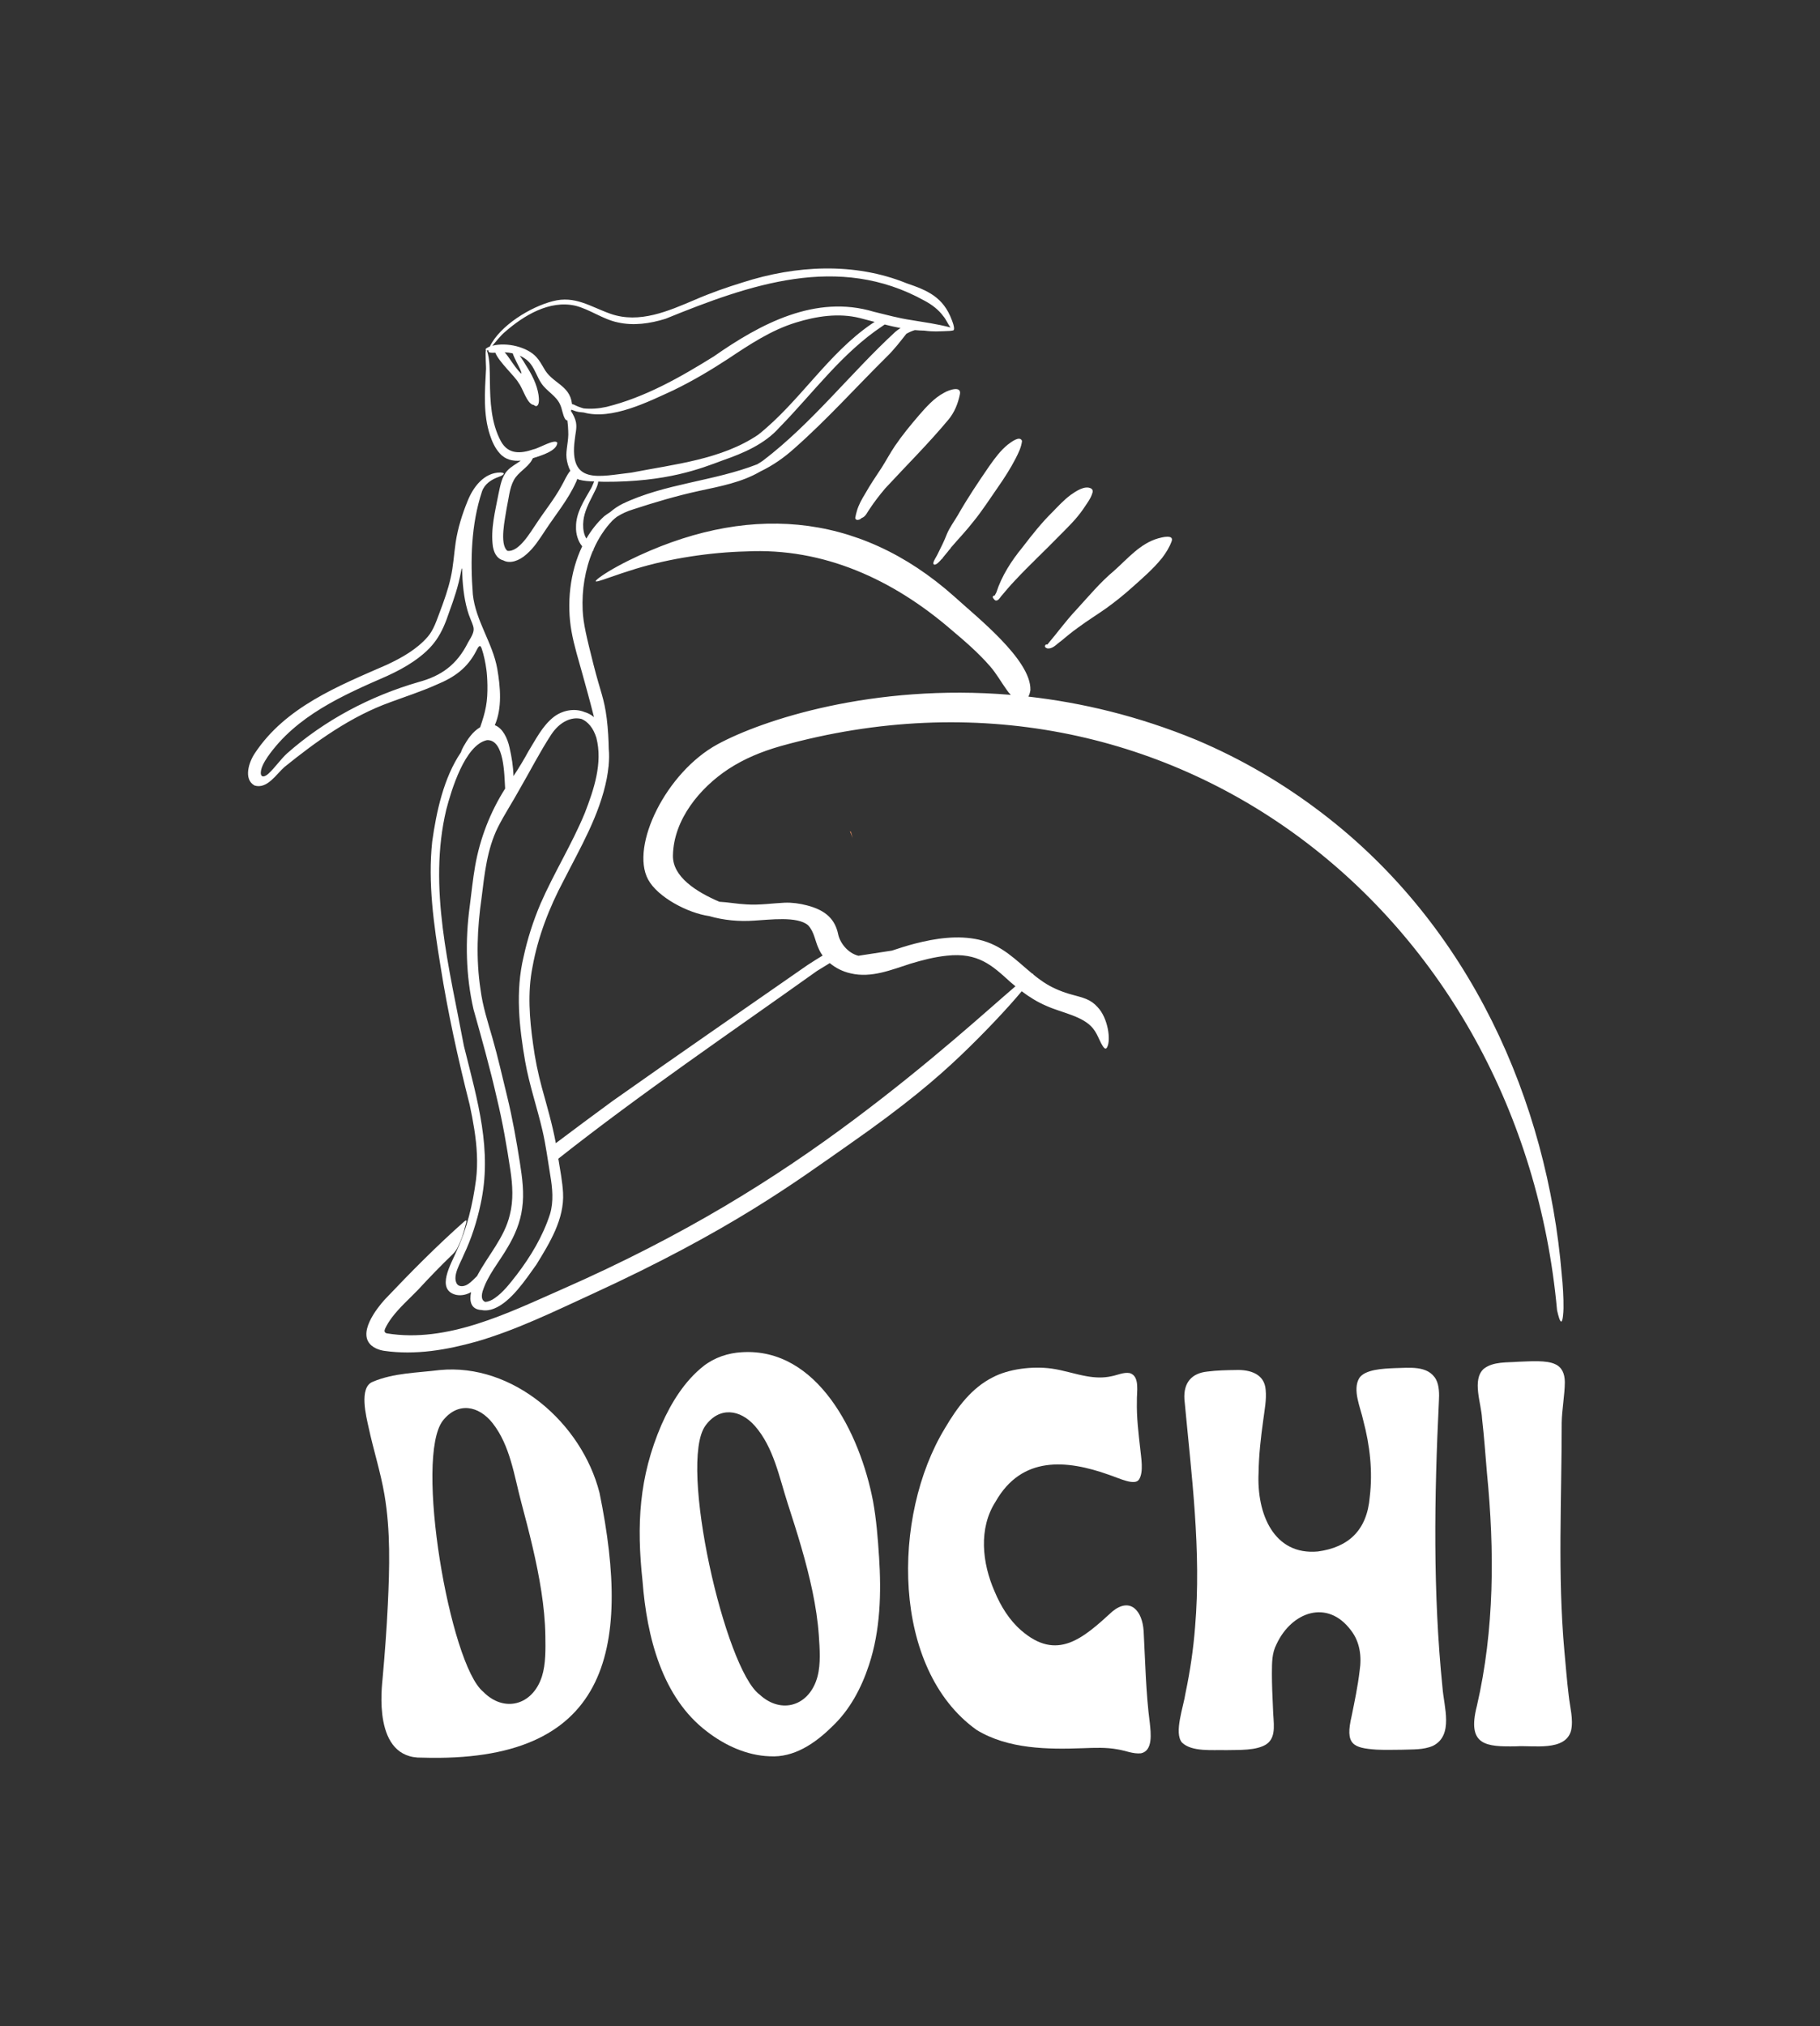 <svg viewBox="0 0 1024.8 1140.58" xmlns="http://www.w3.org/2000/svg" data-name="Vector_layer" id="Vector_layer-3">
  <rect x="0" y="0" width="1024.8" height="1140.58" fill="#333333" stroke="none"/>
  <defs>
    <style>
      .cls-1 {
        fill: #fff;
      }

      .cls-2 {
        fill: #ecbb7f;
      }

      .cls-3 {
        fill: #ee9468;
      }
    </style>
  </defs>
  <path d="M478.56,467.92s0-.01,0-.02c.2.1.41.19.61.29.35,1.16.66,2.32.94,3.49-.49-1.26-.97-2.53-1.55-3.76Z" class="cls-3"></path>
  <path d="M65.94,41.7s-.01.06-.02.09c0-.03.01-.06.02-.09Z" class="cls-2"></path>
  <path d="M65.95,41.64l.05-.26c-.03.19-.07.36-.06.33v-.07Z" class="cls-2"></path>
  <g>
    <g>
      <path d="M337.58,840.3c-9.99-39.38-48.8-73.14-90.04-69.12-12.56,1.57-25.93,1.59-37.72,6.63-7.92,3.19-3.52,19.81-2.29,25.55,2.72,12.72,6.75,25.11,8.94,37.94,3.49,20.45,2.88,41.23,1.91,61.87-.65,13.75-1.69,27.47-2.91,41.18-.43,5.12-5.87,45.75,22.18,44.99,104.68,3.22,118.21-59.62,99.93-149.05ZM305.14,943.66c-5.26,16.38-21.44,20.53-33.12,8.53-18.7-15.28-38.91-132.33-22.51-152.73,8.42-10.47,20.1-8.27,27.88,1.63,9.88,12.58,12.11,29.5,16.11,44.51,4.42,16.61,8.73,33.3,11.34,50.31,1.26,8.24,2.12,16.55,2.24,24.89.1,7.25.3,15.87-1.94,22.86Z" class="cls-1"></path>
      <path d="M806.92,982.68c-5.54,2.41-11.57,1.96-17.55,2.21-4.72.05-9.51.16-14.26-.05-13.49-.94-17.79-2.96-14.03-18.91,1.69-8.3,3.47-16.79,4.48-25.33,1.29-8.35.12-16.54-4.9-22.95-13.26-17.72-33.36-10.33-41.82,7.72-2.73,5.23-2.6,10.38-2.66,16.68,0,6.01.29,13.06.6,19.38.13,7.96,2.3,16.1-3.57,20.29-5.68,3.8-15.73,3.22-22.84,3.4-7.8-.23-19.24,1.12-24.82-4.27-4.64-5.45.8-19.86,2.01-27.97,2.58-12.28,4.39-24.56,5.36-37.05,3.65-42.87-2.05-85.72-6.01-128.28-.55-9.4,4.21-14.6,12.88-15.51,5.38-.7,10.84-.81,16.26-.88,7.61-.26,16,2.07,16.62,11.2.54,5.54-.63,11.26-1.33,16.76-1.38,9.88-2.53,19.78-2.66,29.79-1.15,23.3,8.65,46.7,33.41,44.39,17.15-2.34,27.64-11.83,29.19-30.74,1.73-14.39.08-28.92-3.62-42.86-1.51-7.27-6.38-17.38-2.22-24.12,3.34-4.76,13.23-5.2,19.77-5.48,7.87-.09,18.91-1.86,23.42,6.46,1.74,3.29,1.83,8.06,1.59,12.03-2.62,53.71-3.43,107.87,2.02,161.4.83,10.78,6.32,26.69-5.23,32.64l-.11.05Z" class="cls-1"></path>
      <path d="M884.66,974.02c-3.16,12.03-21.52,8.28-30.95,8.95-17.1.3-27.83-.45-22.1-22.77,9.9-42.92,9.97-87.39,5.66-131.09-.88-10.18-1.57-20.42-2.76-30.6-.38-8.45-5.86-21.92.99-28.06,5.39-4.18,13.08-3.42,19.53-3.95,6.59-.22,15.75-.99,20.65,1.37,3.82,1.71,5.4,5.32,5.44,10.11-.02,6.97-1.63,15.41-1.78,22.83.05,42.81-2.34,85.87,1.53,128.56.76,8.28,1.42,16.6,2.42,24.85.67,6.45,2.74,13.55,1.38,19.71l-.03.11Z" class="cls-1"></path>
      <path d="M636.17,772.9c5.89,1.78,3.79,10.89,3.99,15.88-.22,8.79.88,17.88,1.88,26.69.51,5.09,1.97,12.99-.6,17.17-2.26,3.93-11.06-.52-17.05-2.52-23.97-8.54-49.08-10.73-63.78,15.09-9.74,15.11-7.59,34.62-.58,50.58,3.48,8.34,8.28,16.12,14.94,21.9,20.23,17.61,34.81,4.57,51.49-10.72,10.01-8.04,16.75-.37,17.5,11.15.92,17.27,1.22,34.5,3.46,51.66.62,5.77,1.87,15.69-4.95,17.12-4.38.48-8.84-1.54-13.18-2.21-6.38-1.21-12.93-.9-19.32-.67-19.89.74-42.33.56-60.06-10.27-48.02-34.27-47.94-120.34-17.85-169.8,7.12-12.14,15.16-22.72,26.9-28.66,8.88-4.71,22.29-6.44,33.21-4.94,6.65.93,13.18,3.18,19.79,4.32,4.63.82,9.3,1.03,13.91-.01,3.34-.62,6.78-2.36,10.17-1.78l.11.02Z" class="cls-1"></path>
      <path d="M494.96,876.25c-.66-10.45-1.51-20.94-3.37-31.24-7.34-38.29-31.29-86.55-73.89-83.87-7.71.43-15.34,2.94-21.57,7.8-10.56,8.35-18.13,20.48-23.67,33.03-12.72,29.52-14.08,56.3-10.66,88.05,2.42,31.33,10.98,65.51,36.33,84.66,10.18,7.88,22.52,13.43,35.1,13.9h.14c13.63.87,25.57-7.21,35.2-16.75,9.89-9.29,16.5-21.68,20.78-34.8,6.38-19.34,6.95-40.45,5.62-60.8ZM460.35,943.59c-4.39,16.63-20.32,21.64-32.62,10.27-19.49-14.27-45.86-130.09-30.56-151.33,7.85-10.9,19.64-9.32,27.93.15,10.53,12.04,13.66,28.82,18.44,43.6,5.3,16.35,10.48,32.79,13.98,49.64,1.69,8.16,2.99,16.42,3.55,24.74.49,7.23,1.14,15.84-.73,22.93Z" class="cls-1"></path>
    </g>
    <g>
      <path d="M373.4,258.33s0,.02,0,.03c0,0,0-.02,0-.03,0,0,0,0,0,0Z" class="cls-1"></path>
      <path d="M472.05,240.86s-.02-.03-.03-.04c-.01.02-.03.03-.04.05.02,0,.04,0,.07-.01Z" class="cls-1"></path>
      <path d="M517.34,233.89c-4.74,5.52-9.38,11.16-13.47,17.19-2.65,3.93-4.88,8.14-7.42,12.14-3.23,4.88-6.51,9.71-9.38,14.82-1.84,3.02-3.58,6.11-4.57,9.53-.39,1.23-.65,2.5-.91,3.77-.09.41.12.81.45,1.03.07.08.15.15.26.2.84.29,2.17-.2,2.86-.99.1-.02.19-.06.28-.1,2.15-.88,2.92-3.27,4.24-5,2.65-4.05,5.64-7.86,8.75-11.56,11.88-12.85,24.36-25.21,35.58-38.67,3.38-4.03,5.36-8.94,6.44-14.06,1.3-5.4-6.26-2.62-8.69-1.21-5.8,3.03-10.17,8.05-14.42,12.9Z" class="cls-1"></path>
      <path d="M560.08,335.24c-.68-.16-1.41.67-.92,1.34.43.54.81,1.21,1.48,1.45,1.45.19,2.3-1.42,3.07-2.39,2.52-2.98,5.07-6.04,7.78-8.87,8.05-8.64,16.68-16.62,24.93-25.11,0,0,0,0,0,0,4.78-4.82,9.71-9.53,13.54-15.17,1.9-2.9,4.18-5.68,5.16-9.06.38-.87.14-1.94-.71-2.44-3.48-1.96-8.6,1.51-11.47,3.53-3.82,2.83-7.05,6.35-10.36,9.75-6.14,6.03-11.54,12.87-16.77,19.71-6.26,7.62-11.73,16.05-14.78,25.46-.35.59-.67,1.19-.96,1.81Z" class="cls-1"></path>
      <path d="M533.18,300.59c-1.47,3.86-3.35,7.54-5.18,11.24-.01.03-.03.06-.04.09-.24.46-.49.91-.73,1.36-.45.9-2.76,4.1-1.07,4.57,1.22-.04,2.16-1.17,2.99-1.97.41-.45.82-.9,1.22-1.36.27-.04.51-.29.5-.57.02-.03.04-.05.05-.07,1.04-1.22,2.05-2.46,3.04-3.71.3-.55,1.25-1.26,1.5-1.94,4.17-4.87,8.65-9.5,12.57-14.57,5.09-6.2,9.4-13.01,14-19.58,3.6-5.14,6.96-10.43,9.86-16.01,1.57-3.1,3.23-6.41,3.58-9.88-1.18-3.23-6.13.69-7.82,1.93-4.22,3.35-7.42,7.74-10.51,12.1-6.25,9.09-12.39,18.21-17.83,27.81-2.08,3.5-4.54,6.79-6.13,10.55Z" class="cls-1"></path>
      <path d="M589.74,362.81c-1.07-.45-1.89,1.08-.92,1.72.27.17.55.35.86.44,3.14.45,5.31-2.49,7.69-4.08,3.15-2.66,6.35-5.26,9.7-7.66,5.12-3.8,10.56-7.14,15.76-10.81,4.95-3.56,9.75-7.39,14.29-11.46,6-5.34,12.13-10.59,17.2-16.86,2.21-2.92,4.21-6.07,5.44-9.53,1.29-3.92-5.65-2.1-7.63-1.53-10.13,2.89-17.07,11.34-24.66,18.09-7.95,6.63-14.55,14.61-21.53,22.22-5.86,6.21-10.64,12.94-16.22,19.47Z" class="cls-1"></path>
      <path d="M879.39,717.49c-8.16-97.7-51.6-196.28-135.12-259.91-21.87-16.68-45.06-30.28-70.62-41.1-32.77-13.5-64.71-21-94.6-24.37.52-.91.92-2.1,1.15-3.65v-.15c.42-16.97-30.43-41.16-42.74-52.43-54.73-48.84-118.75-52.37-183.68-20.28-1.92.95-3.82,1.95-5.64,2.93-7.95,4.34-12.74,7.82-12.7,8.6.02.55,2.4-.21,7.41-1.96,4.91-1.71,9.72-3.36,14.9-4.94,19.54-5.98,42.41-9.36,62.43-9.85,43.59-2.17,82.7,15.82,115.52,44.13,7.63,6.42,15.23,12.98,21.78,20.52,3.56,4.06,6.33,9.06,9.32,13.19.7,1.07,1.51,2.06,2.38,2.91-77.72-6.54-140.22,14.27-165.14,27.81-28.97,15.74-49.26,57.24-39.12,76.09,5.38,9.99,22.37,18.92,34.4,20.61,8.01,2.35,16.94,3.18,25.41,2.55,8.55-.45,24.31-2.62,30.29,2.63,3.52,3.68,3.93,8.99,5.96,13.16.55,1.32,1.31,2.62,2.23,3.88-2.9,1.76-5.77,3.56-8.61,5.42-36.59,25.47-73.33,50.78-109.71,76.48-10.69,7.83-21.33,15.74-31.92,23.71-1.95-10.58-5.01-20.93-7.87-31.33-2.19-8.09-3.86-16.31-4.96-24.61-2-14.3-3.16-28.96-.3-43.24,3.06-17.04,9.41-33.36,17.51-48.61,9.42-18.52,20.22-36.76,24.29-57.39.44-2.3.8-4.68,1.04-7.1.04.05.08.11.12.16l-.1-.41c.3-3.17.37-6.38.07-9.52-.07-4.75-.38-10.95-1.12-16.89-1.44-11.63-3.59-15.08-7.5-30.59-3.82-15.19-5.71-22.78-6.07-30.56-.51-11.14,1.31-22.89,5.73-33.29.35-.19.45-.5.39-.88,2.66-6.02,6.2-11.57,10.7-16.25.78-.74,1.61-1.42,2.45-2.07,2.72-1.72,5.74-3.14,9.14-4.17,12.21-4,24.61-7.66,37.16-10.4,11.77-2.55,24.03-4.79,34.54-10.97,6.96-3.32,13.35-7.79,19.1-12.97,18.37-16.2,34.68-34.43,52.07-51.63,3.99-3.86,7.61-8.56,10.92-12.78v-.03c1.55-.91,3.16-1.64,4.87-2.13,1.79.16,3.58.27,5.39.29,4.7.72,9.5.38,14.24.17.56-.05,1.08-.11,1.48-.19.57-.11.88-.26.82-.43l-.02-.04s0,0,0,0c.06-.1.1-.21.13-.36.11-1.67-.67-3.54-1.25-5.15-4.82-12.83-13.46-16.57-25.56-20.69-29.37-11.91-62.35-10.05-92.16-.45-9.14,2.81-18.16,5.97-26.95,9.79-14.91,6.32-31.21,13.59-47.53,7.87-11.33-3.99-19.96-10.39-32.49-7.08-12.44,3.16-29.71,13.67-35.45,25.54-.17.06-.35.11-.51.17-1.88.91-2.15,1.45-1.64,1.77-.56,1.25.23,10.61-.02,11.43-.65,12.17-1.6,24.8,2.27,36.49,1.21,3.67,2.86,7.36,5.48,10.22l.09.1c3.15,3.55,7.38,4.41,11.74,4.04-.09.07-.18.14-.27.21-2.53,1.81-5.36,3.26-7.3,5.44-3.16,3.47-3.92,8.4-4.9,12.86-1.86,9.78-4.59,19.93-3.19,29.91l.03.14c.84,4.56,3.09,6.91,5.88,7.6,3.69,2,8.9.25,13.01-3.49,4.28-3.67,7.32-8.53,10.41-13.2,5.91-9.02,12.99-17.45,17.46-27.37.23-.41.5-1.1.74-1.88.23.14.47.28.71.4l.15.07c2.76.74,5.67.93,8.63,1.02-.67,1.42-1.29,3.17-1.8,3.97-3.86,6.84-8.53,13.65-8.42,21.65-.15,3.72,1.06,8.08,3.48,10.88-7.05,14.66-8.79,32.49-6.03,47.85,1.47,8.25,4.03,16.31,6.26,24.39,1.13,4.12,3.99,14.22,6.41,23.92-1.62-1.39-3.46-2.34-5.4-2.89-5.71-2.33-12.68-.92-17.59,3.04-6.19,5.02-9.8,12.4-13.93,19.07-2.6,4.79-5.42,9.43-8.42,13.96-.14-5.38-1.02-10.76-2.2-15.95-1.19-5.5-3.91-11.05-8.32-12.7,4.24-9.72,3.15-21.51,1.39-31.75-2.6-14.62-12.19-26.99-13.76-41.89-1.47-19.31-.96-39.41,5.15-57.88,1.45-4.25,5.26-6.75,9.42-8.24,1.44-.43,4.93-2.18,1.18-2.47h-.18c-9.21-.05-15.39,8.22-18.49,15.99-3.06,7.45-5.52,15.29-6.73,23.28-.99,6.63-1.3,13.4-2.82,19.97-1.44,6.54-3.7,12.86-6.06,19.12-1.89,4.9-3.44,10.13-6.9,14.14-6.11,7.02-14.54,11.76-22.9,15.68-27.49,12.02-57.15,23.81-74.36,49.76-3.38,4.94-6.63,14.68-.23,18.24,7.13,2.19,12.22-6.35,16.83-10.39,18.13-14.65,37.48-28.53,59.59-36.49,8.68-3.22,17.54-6.06,25.99-9.85,10.05-4.13,17.45-9.29,22.51-19.2.84-1.64,2.03-4.2,3.02-1.07,1.16,3.39,2.14,8.08,2.62,11.83.47,3.28,1.16,13.35-.24,20.65-.71,4.05-1.94,7.83-3.27,11.72-.02.01-.05.02-.07.04-4.21,2.49-7.05,6.77-9.42,10.99-.59,1.06-1.05,2.14-1.35,3.11-9.74,14.33-13.83,33.57-16.16,50.17-2.5,23.21.87,46.82,4.62,69.85,4.14,26.34,9.9,52.43,16.46,78.3.99,4.57,1.88,9.16,2.6,13.78,1.48,9.44,2.17,19,.98,28.49-1.82,13.81-5.09,27.56-10.99,40.23-2.8,6.77-11.99,21.67-.19,24.56l.12.02c2.95.54,5.78-.15,8.28-1.57-1.03,5.04-.2,9.8,6,10.09,2.23.48,4.84.03,6.87-.79,9.63-3.77,17.91-16.44,23.93-24.83,7.48-12.2,15.79-25.57,14.99-40.38-.36-6.45-1.64-12.83-2.65-19.21,46.87-37,96.75-70.79,145.59-105.63,2.4-1.51,4.82-2.99,7.25-4.45,3.19,2.67,7.24,4.78,11.75,5.77,11.71,2.8,23.14-2.1,33.73-5.45,6.52-1.97,13.37-3.76,20.37-4.49,17.81-1.98,25.75,5.68,35.85,14.83.93.8,1.88,1.6,2.84,2.39-15.24,13-47.08,42.28-90.62,74.84-45.42,33.97-96.31,65.65-164.72,95.72-30.3,13.31-64.44,30.38-98.64,24.8-1.45-.4-1.51-1.44-.88-2.78,1-2.13,2.3-4.16,3.75-6.11,4.3-5.73,9.91-10.62,14.84-15.74,6.2-6.74,12.57-13.33,19.17-19.68,1.28-1.21,2.35-2.6,3.08-4.19,1.96-3.91,3.32-8.01,4.33-12.26.29-1.14,1.41-4.04-.71-2.17-15.49,13.72-30.09,28.49-44.32,43.48-.74.77-14.52,15.43-9.76,24.01,2.01,3.62,6.5,4.91,9.07,5.28,17.53,2.53,35.23-.51,52.12-5.27,22.28-6.47,43.46-16.84,64.44-26.47,79-36.25,114.81-63.22,144.78-84.14,32.31-22.55,49.59-37.37,63.24-50.36,13.15-12.52,26.64-26.85,34.36-36.16,4.21,3.17,8.78,6.06,14,8.28,8.88,3.96,20.62,5.69,26.2,12.71,1.57,1.94,2.64,4.3,3.6,6.38,1.25,2.72,2.45,4.78,3.3,4.9.5.04.83-.39,1.01-.79,2.23-4.23.39-16.5-5.31-22.47l-.08-.09c-1.91-2.17-4.03-3.58-6.29-4.52-2.49-1.05-5.28-1.69-8.38-2.56-4.57-1.21-9.87-3.36-13.83-5.76-2.76-1.67-5.29-3.56-7.72-5.53,0-.15,0-.27-.08-.35-.09-.09-.23-.11-.43-.07-9.14-7.5-16.97-16.16-30.02-19.14-11.84-2.71-24.57-.78-36.07,2.19-4.36,1.12-8.64,2.48-12.96,3.93l-18.89,2.91c-6.11-1.53-10.36-7.35-11.37-11.97-1.69-8.29-6.71-13.61-17.65-16.4-3.97-1.06-8.4-1.66-12.54-1.5-7,.34-14.24,1.44-21.39.96-5.5-.27-10.33-1.23-15.34-1.49-13.07-5.6-26.38-14.07-26.15-26.04.38-20.27,15.19-38.05,31.18-48.61,9.04-5.91,18.66-9.87,29.59-13,219.13-61.07,416.74,94.4,437.06,317.57.66,2.96,1.59,6.44,2.35,6.38.91-.08,1.24-5.16,1.28-7.45.1-5.68-.38-13.46-.99-18.9ZM284.36,186.81c10.53-9.19,25-18.03,39.56-14.74,8.2,2.03,15.52,7.67,23.97,9.41,8.95,2,18.12.66,26.84-2.04,47.43-19.27,97.41-37.04,145.85-10.18,4.16,2.22,7.81,4.97,10.58,8.73,1.52,1.72,2.56,4.41,4.06,6.38-.1-.04-.22-.09-.34-.13-7.18-1.86-14.31-2.85-21.73-4.07-7.15-1.06-14.11-2.97-21.13-4.69-32.83-9.88-63.82,6.78-90.07,25.13-18.87,11.73-38.71,23.05-60.47,28.42-4.28.96-8.55,1.27-12.83.86-1.94-.54-3.83-1.26-5.64-2.2-.35-.11-.65-.17-.91-.19-.02-.14-.04-.26-.06-.37-1.31-10.6-11.34-11.32-15.89-20.03-1.23-2.08-2.41-4.2-4.08-6.04-5.04-5.73-16.72-8.59-24.86-6.43,2.28-2.66,4.47-5.53,7.15-7.84ZM290.76,203.6c.5,1.18,3.22,5.84,2.79,6.75-2.2-1.93-5-6.1-6.44-8.19-.63-.89-1.73-2.55-2.96-3.86,1.53.07,3.06.26,4.55.6.52,1.58,1.31,3.18,2.07,4.7ZM316.18,273.5c-4.11,7.55-9.59,14.22-14.29,21.4-3.19,4.58-9.65,16.04-16.19,15.15-4.66-3.79-1.2-18.45-.47-23.65,1.15-5.25,1.62-11.67,4.1-16.14,2.42-4.5,7.56-6.83,10.11-11.2.24-.41.45-.8.63-1.16.26-.08.52-.16.78-.24,3.75-1.19,12.83-3.89,12.96-8.44-1.24-2.46-10.53,3.2-13.29,3.66-7.49,2.6-14.39,2.95-18.49-4.54-5.55-10.3-6.04-22.42-6.18-33.88-.14-5.6.14-11.94-1.69-17.21-.01-.02-.02-.04-.03-.06.31.08.7.13,1.14.17-.97,1.17,1.6,1.32,3.63,1.15,1.95,5.17,11.27,13.51,13.09,16.99,2.43,3.06,4.6,11.47,8.21,12.4h.06c.06,0,.1-.03.15-.04.43.36.88.63,1.36.76h.06c2.2-.32,1.62-4.68,1.39-6.43-.95-6.07-3.83-11.51-7.14-16.68-.43-.78-1.96-3.29-3.39-5.3,2.42,1.08,4.57,2.63,6.16,4.75,2.54,3.27,3.67,7.44,6,10.83,3.01,4.51,8.37,6.94,10.55,11.96,1.15,2.44,1.42,5.66,2.71,7.93l.04.07c.5.69.94.93,1.32.89.27,2.12.46,4.19.49,5.96.37,5.46-1.48,10.76-.95,15.22.29,2.35.96,4.93,2.13,7.17-2.05,2.4-3.37,5.8-4.95,8.5ZM323.64,247.5c.29-3.37,1.3-6.4.69-9.72-.37-2.06-1.52-4.4-2.86-6.47.1-.22.2-.45.28-.71,1.4.6,2.99,1.09,4.04,1.26l.18.04c.92.13,1.84.23,2.76.3,15.77,4.33,36.12-5.97,50.44-12.52,10.79-5.23,20.87-11.21,30.9-17.76,11.96-7.97,24.11-16.06,37.96-20.33,11.61-3.61,24.21-5.55,36.18-2.56,2.77.69,5.54,1.44,8.31,2.18-.59.34-1.14.69-1.63,1.01-24.85,16.94-40.61,43.93-63.98,62.49-20.59,13.94-47.13,16.59-71.33,21.31-17.97,2-35.41,7.33-31.95-18.51ZM328.49,293.07c.56-5.02,2.97-9.76,5.32-14.35.94-2.01,2.84-5.09,3.04-7.65,1.14.03,2.28.06,3.42.12,35.29.15,54.15-7.36,66.86-12.13,11.1-3.84,23.39-9,31.7-18.4,18.99-19.34,35.2-41.94,57.99-57.08.25-.19.76-.52,1.32-.92,2.97.75,5.95,1.44,8.94,2-1,.6-1.99,1.31-2.97,2.15-25.41,23.46-46.85,51.39-74.46,72.44-1.06.74-2.14,1.42-3.23,2.07-24.53,9.61-51.93,10.8-75.83,22.24-2.57,1.27-4.91,2.89-7.06,4.73-1.13.72-2.23,1.47-3.27,2.26-4,3.63-7.34,7.9-10.08,12.6-.35-.58-.67-1.17-.9-1.81-.95-2.54-1.09-5.53-.78-8.27ZM263.57,361.6l-.09.17c-6.18,12.24-14.74,18.63-27.84,22.16-27.17,7.88-52.75,21.36-74.01,40.15-3.85,3.54-6.75,8.02-10.62,11.54-1.71,1.47-3.62,2.14-4.1.22-.47-3.15,1.97-7.09,3.74-9.77,16.12-23.14,42.3-34.68,67.35-45.59,5.08-2.35,10.1-4.94,14.72-8.1,11.64-8,15.92-14.91,20.32-28.18,2.62-7.14,5.09-14.51,6.45-22,.13-.62.23-1.3.36-1.82.09-.37.16-.53.22-.45.21.17.14,2.35.22,3.14.3,8.32,1.42,16.26,3.68,22.89,2.88,8,4.5,7.67-.41,15.63ZM268.69,718.12l-.06.12s0,.02-.01.03c-1.62,1.49-3.16,3.29-4.95,4.45-1.88,1.32-4.95,2.06-6.45-.13-2.63-4.51,2.08-11.67,3.92-16.31,4.26-8.94,7.42-18.78,9.48-28.52,6.63-30.31-1.57-57.53-9.4-88.97-8.13-43.65-20.37-89.28-9.94-133.04,2.85-10.98,10.51-36.5,22.94-39.14,9.88-.42,9.7,19.87,10.21,27.13,0,.04,0,.09,0,.14-8.39,13.19-14.17,28.12-16.88,43.51-1.31,7.52-2.08,15.12-3.05,22.69-2.62,19.27-2.23,39.08,2.13,58.07,4.66,16.57,9.31,33.15,13.12,49.93,3.25,13.45,5.62,27.09,7.66,40.76,1.23,8.22,1.76,16.78-.32,24.9-2.99,12.89-12.38,22.97-18.39,34.37ZM309.67,683.46c-3.98,12.37-10.83,23.74-18.69,34.05-3.72,4.72-7.51,9.85-12.46,13.22-1.68,1.21-3.61,2-5.24,2.1-1.65-.56-2.53-2.32-1.57-5.87,2.85-9.16,9.36-16.59,14.12-24.84,4.03-6.73,7.16-14.1,8.17-21.92,1.27-8.6.05-17.27-1.27-25.79-1.97-12.47-4.16-24.95-7.15-37.18-2.72-11.01-5.18-22.15-8.32-33.02-2.58-8.97-5.5-17.88-6.68-27.17-2.64-17.23-1.88-34.68.61-51.87,1.64-13.34,3.07-27.12,9.07-39.31,3.67-7.33,8.22-14.17,12.16-21.35,6.02-10.36,11.44-21.05,17.99-31.08l.08-.11c4.72-7.06,11.36-10.1,17.03-8.6,3.54,1.53,6.55,4.99,8.27,10.53,3.67,14.22-1.36,29.09-6.48,42.34-7.23,17.53-17.37,33.71-24.95,51.09-4.08,9.61-7.31,19.6-9.52,29.8-4.68,19.43-2.52,39.59.88,59.07,2.34,13.21,6.76,25.97,9.77,38.99,1.9,8.18,2.94,16.52,4.32,24.79,1.24,7.31,2.03,14.9-.13,22.12Z" class="cls-1"></path>
    </g>
  </g>
</svg>